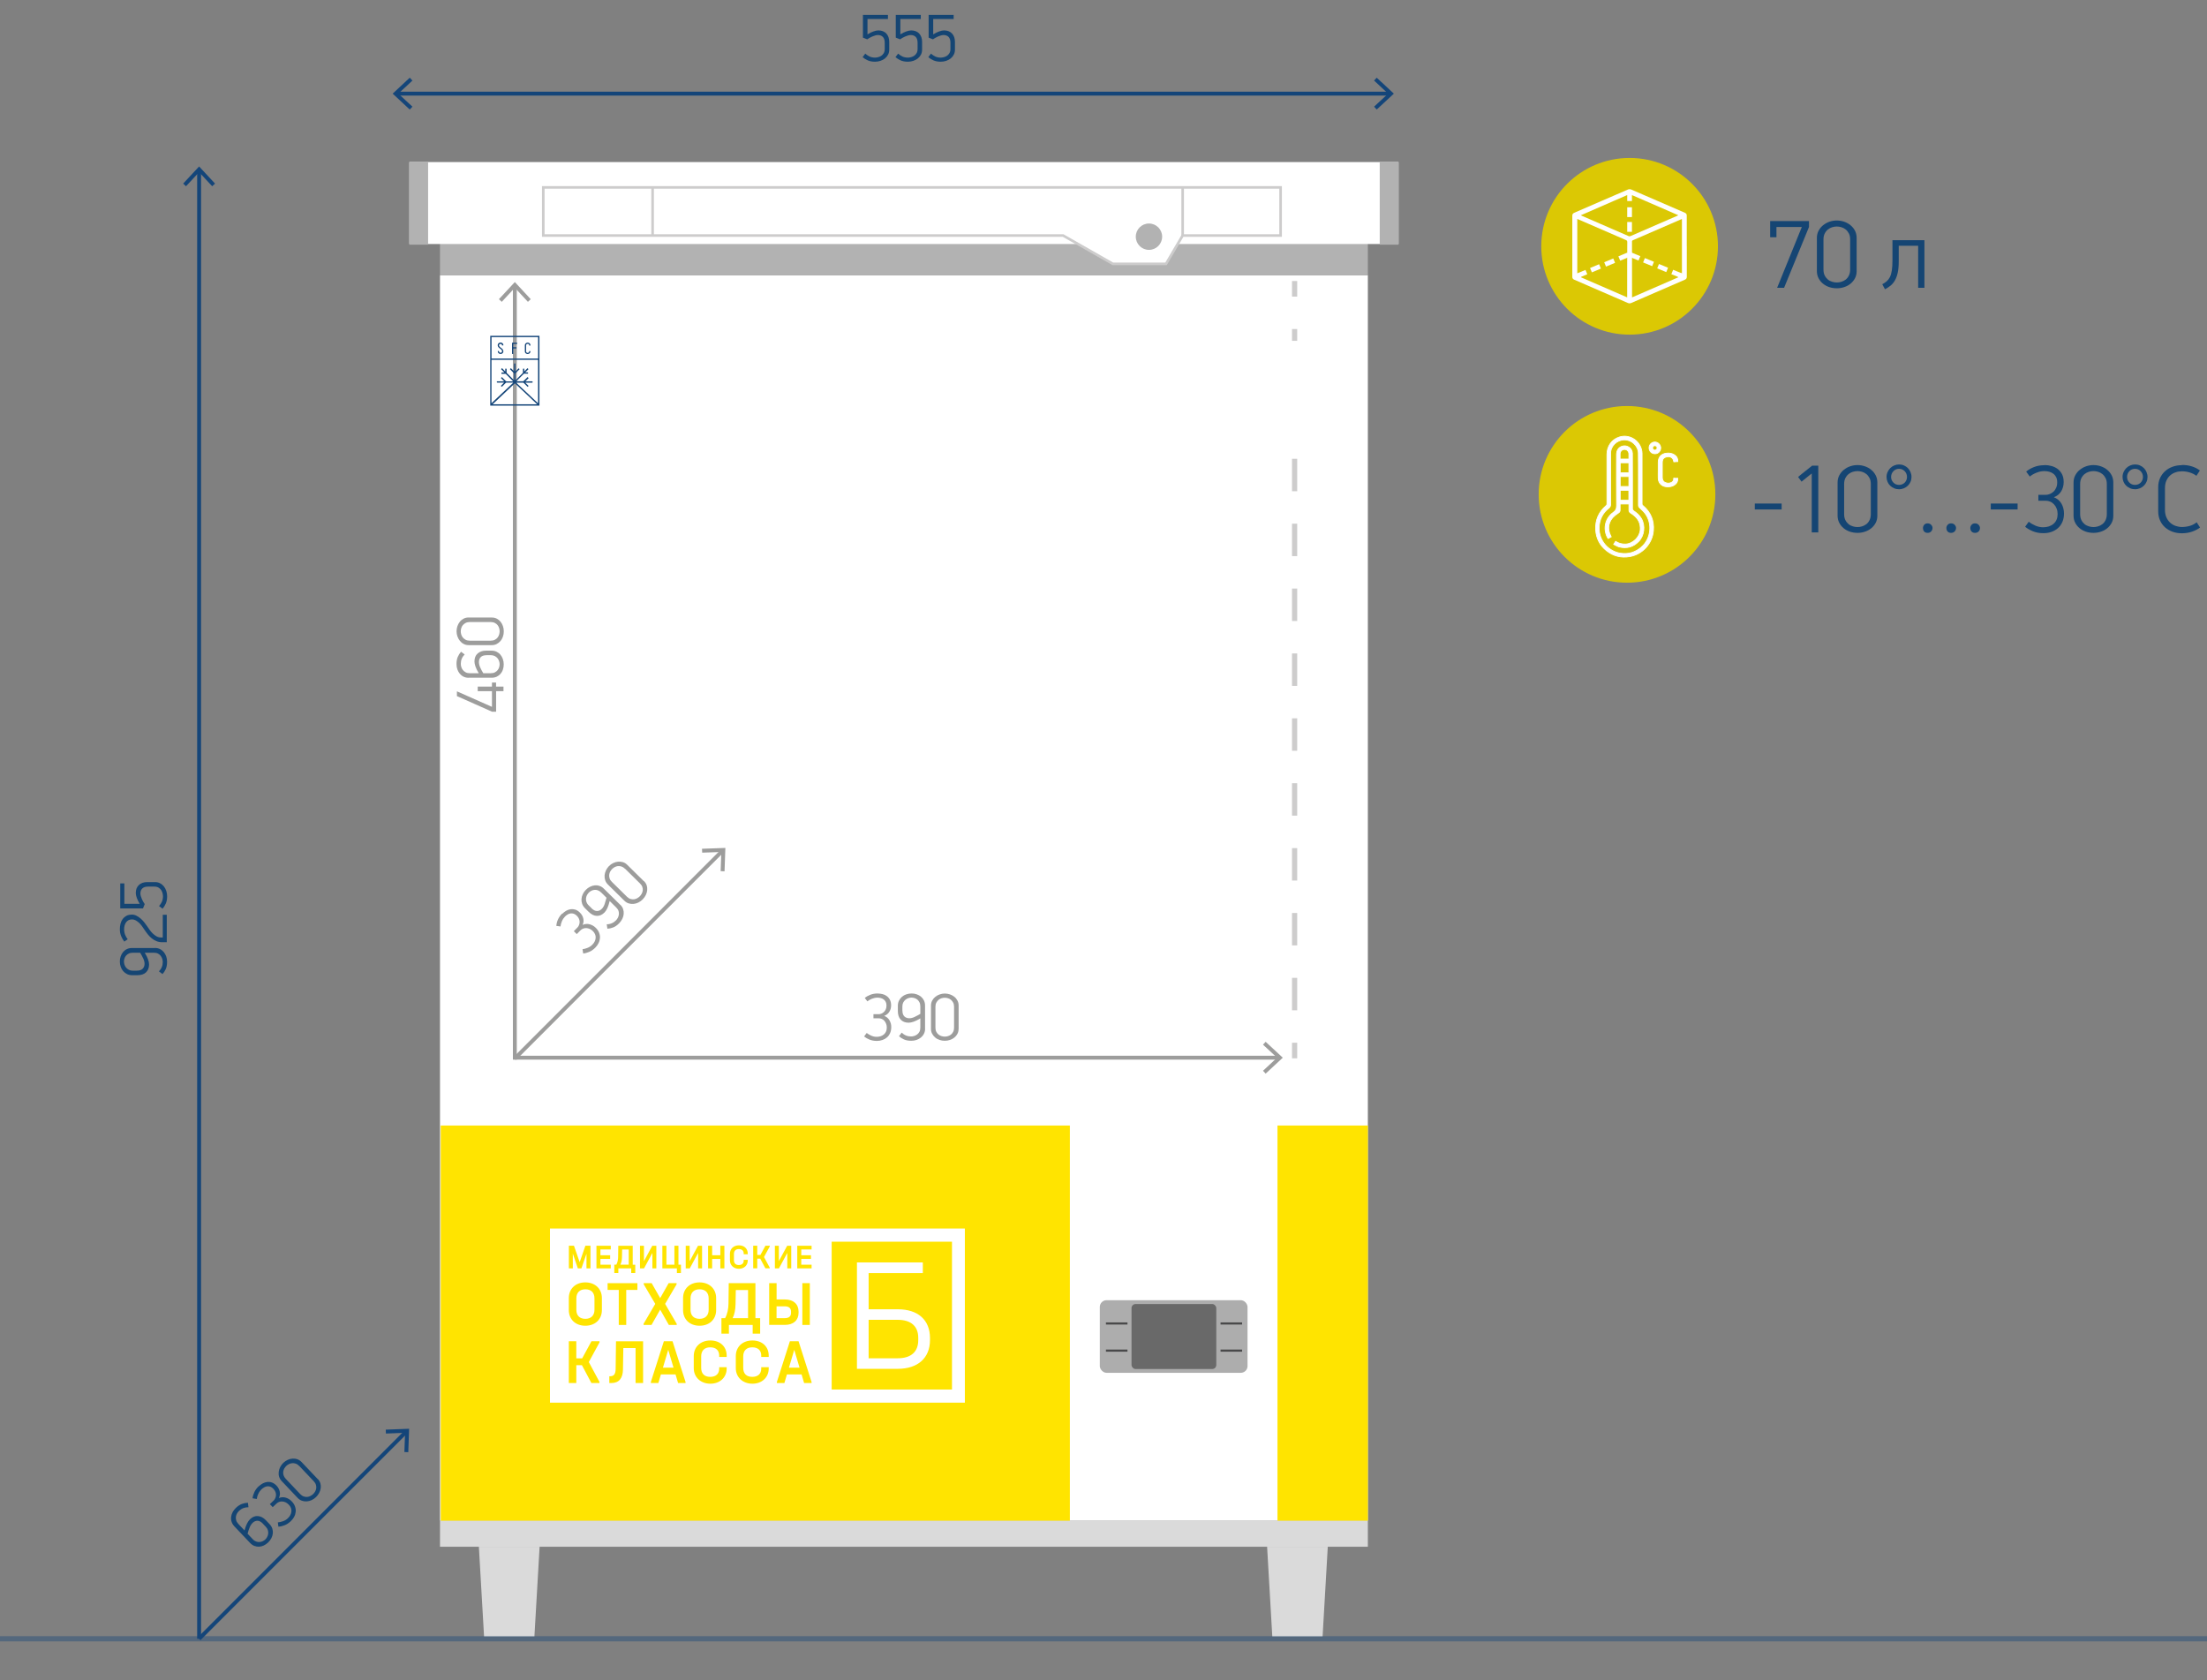 <?xml version="1.0" encoding="UTF-8"?> <svg xmlns="http://www.w3.org/2000/svg" viewBox="0 0 425.2 323.66"><rect x="0" y="0" width="425.2" height="323.66" fill="#808080" stroke="none"/><defs><style>.cls-1,.cls-2,.cls-3,.cls-4{fill:#fff;}.cls-1,.cls-5{stroke-width:.5px;}.cls-1,.cls-5,.cls-3,.cls-6,.cls-7,.cls-8,.cls-9,.cls-10{stroke-miterlimit:10;}.cls-1,.cls-5,.cls-7,.cls-9{stroke:#cdcccc;}.cls-2{mix-blend-mode:multiply;}.cls-11{fill:#adadad;}.cls-5,.cls-6,.cls-7,.cls-8,.cls-9,.cls-10{fill:none;}.cls-12{isolation:isolate;}.cls-13{fill:#696969;}.cls-3{stroke:#fff;stroke-width:.15px;}.cls-6{stroke:#9d9d9c;}.cls-6,.cls-10{stroke-width:.75px;}.cls-14{fill:#dadada;}.cls-8{opacity:.4;stroke:#124579;}.cls-9{stroke-dasharray:6.25 6.25;}.cls-15{fill:#49494a;}.cls-16{fill:#9d9d9c;}.cls-17{fill:#ffe400;}.cls-18{fill:#154573;}.cls-10{stroke:#144579;}.cls-19{fill:#dbc804;}.cls-20{fill:#b2b2b2;}.cls-21{fill:#144579;}</style></defs><g class="cls-12"><g id="_Слой_1"><polygon class="cls-14" points="102.96 315.28 93.26 315.28 92.26 297.99 103.96 297.99 102.96 315.28"></polygon><polygon class="cls-14" points="254.81 315.28 245.12 315.28 244.12 297.99 255.81 297.99 254.81 315.28"></polygon><line class="cls-8" x1="425.2" y1="315.72" x2="0" y2="315.72"></line><line class="cls-10" x1="76.46" y1="18.04" x2="267.73" y2="18.04"></line><polygon class="cls-21" points="78.94 21.1 79.46 20.55 76.75 18.04 79.46 15.52 78.94 14.97 75.65 18.04 78.94 21.1"></polygon><polygon class="cls-21" points="265.24 21.1 264.73 20.55 267.44 18.04 264.73 15.52 265.24 14.97 268.54 18.04 265.24 21.1"></polygon><path class="cls-18" d="M171.09,10.52c-.14.29-.34.53-.58.73-.25.2-.54.36-.87.47s-.69.17-1.06.17c-.55,0-1.02-.09-1.4-.26-.38-.17-.71-.38-.99-.62l.51-.68c.27.24.56.43.86.57.31.13.64.2,1.01.2.15,0,.33-.02.55-.07.22-.05.42-.13.62-.25.2-.12.36-.29.5-.51.14-.22.21-.49.21-.83v-1.22c0-.49-.12-.86-.36-1.11-.24-.24-.56-.36-.96-.36-.16,0-.33.03-.51.08-.19.05-.37.12-.56.2-.19.08-.37.17-.54.27-.17.1-.32.19-.44.28l-.83-.33V2.87h4.82v.79h-3.94v2.96c.39-.24.77-.43,1.14-.56.37-.13.68-.2.94-.2.66,0,1.17.2,1.55.6.37.4.56.94.56,1.62v1.48c0,.35-.07.66-.21.95Z"></path><path class="cls-18" d="M177.42,10.52c-.14.29-.34.53-.58.73-.25.2-.54.36-.87.47s-.69.17-1.06.17c-.55,0-1.02-.09-1.4-.26-.38-.17-.71-.38-.99-.62l.51-.68c.27.24.56.43.86.57.31.13.64.2,1.01.2.15,0,.33-.02.55-.07.22-.05.42-.13.62-.25.2-.12.36-.29.5-.51.14-.22.21-.49.21-.83v-1.22c0-.49-.12-.86-.36-1.11-.24-.24-.56-.36-.96-.36-.16,0-.33.03-.51.08-.19.05-.37.12-.56.2-.19.08-.37.17-.54.27-.17.1-.32.19-.44.28l-.83-.33V2.87h4.82v.79h-3.94v2.96c.39-.24.77-.43,1.14-.56.37-.13.68-.2.94-.2.66,0,1.17.2,1.55.6.37.4.56.94.56,1.62v1.48c0,.35-.07.66-.21.95Z"></path><path class="cls-18" d="M183.75,10.52c-.14.29-.34.53-.58.73-.25.2-.54.36-.87.47s-.69.17-1.06.17c-.55,0-1.02-.09-1.4-.26-.38-.17-.71-.38-.99-.62l.51-.68c.27.24.56.43.86.57.31.13.64.2,1.01.2.15,0,.33-.02.55-.07.22-.05.42-.13.62-.25.2-.12.36-.29.5-.51.14-.22.21-.49.21-.83v-1.22c0-.49-.12-.86-.36-1.11-.24-.24-.56-.36-.96-.36-.16,0-.33.03-.51.08-.19.05-.37.12-.56.2-.19.08-.37.17-.54.27-.17.1-.32.19-.44.28l-.83-.33V2.87h4.82v.79h-3.94v2.96c.39-.24.77-.43,1.14-.56.37-.13.68-.2.94-.2.66,0,1.17.2,1.55.6.37.4.56.94.56,1.62v1.48c0,.35-.07.66-.21.95Z"></path><line class="cls-10" x1="38.36" y1="32.88" x2="38.36" y2="315.72"></line><polygon class="cls-21" points="35.29 35.37 35.84 35.88 38.36 33.17 40.88 35.88 41.43 35.37 38.36 32.07 35.29 35.37"></polygon><path class="cls-18" d="M45.14,294.04c-.25-.26-.42-.55-.52-.86-.1-.31-.13-.62-.09-.94.04-.32.13-.62.29-.92.16-.3.37-.57.63-.82.4-.38.79-.63,1.19-.77.4-.14.77-.21,1.13-.21l.1.86c-.35,0-.67.05-.97.16-.3.11-.59.3-.86.55-.13.13-.25.28-.37.47-.11.19-.18.4-.22.62-.03.22-.02.46.05.7.06.24.21.48.43.72l1.18,1.25c.14-.54.31-.99.49-1.35.19-.36.38-.63.58-.82.47-.45.98-.65,1.52-.6.54.05,1.05.31,1.52.8l.72.76c.25.26.42.55.52.85.1.31.13.62.1.93-.03.31-.13.62-.28.92-.16.3-.36.58-.62.82-.26.25-.55.45-.85.59-.3.14-.6.22-.91.23s-.6-.04-.9-.15c-.29-.12-.57-.3-.82-.57l-3.06-3.23ZM50.66,293.55c-.35-.37-.7-.56-1.04-.57-.34,0-.65.12-.93.39-.24.23-.44.52-.59.89-.15.37-.29.77-.4,1.22l.98,1.04c.21.23.44.38.66.46.23.08.45.12.67.1s.42-.07.61-.16c.19-.09.35-.2.49-.33.14-.13.26-.29.36-.48.1-.19.17-.39.2-.61.03-.22.01-.45-.06-.69-.07-.24-.21-.47-.42-.69l-.54-.57Z"></path><path class="cls-18" d="M49.86,286.34c.23-.21.48-.4.76-.55.28-.15.57-.24.87-.28.3-.03.6,0,.91.11.3.1.6.31.89.61.15.16.28.34.38.53.1.19.18.39.22.59.05.21.06.42.03.63-.03.22-.09.43-.2.63.23-.1.46-.15.69-.16s.45.02.67.09c.21.07.42.16.61.28.19.12.36.26.51.42.3.31.51.64.63.98.12.34.17.67.14,1.01-.03.33-.12.66-.29.97-.16.32-.38.6-.65.86-.4.38-.81.64-1.23.8-.42.16-.81.25-1.16.27-.02-.12-.04-.26-.06-.42-.02-.16-.03-.29-.05-.41.32-.03.65-.11,1-.23.35-.12.65-.31.91-.55.42-.4.65-.84.7-1.32s-.12-.92-.5-1.31c-.19-.2-.39-.34-.6-.45-.22-.1-.43-.16-.64-.17-.21-.02-.42.01-.61.08-.2.07-.37.18-.52.32l-.73.69-.55-.58.74-.7c.11-.11.21-.25.29-.42.08-.17.13-.36.15-.56.02-.2-.01-.41-.09-.63-.08-.22-.21-.43-.41-.64-.19-.2-.39-.34-.59-.41-.2-.07-.41-.09-.61-.07-.2.02-.4.09-.58.2-.19.11-.36.23-.51.37-.25.24-.46.53-.62.88-.16.35-.26.68-.29.99-.12-.02-.25-.04-.41-.07-.16-.03-.29-.05-.41-.07.05-.4.17-.8.36-1.2.19-.4.47-.78.85-1.13Z"></path><path class="cls-18" d="M61.22,284.93c.25.26.41.54.5.84.09.31.11.62.07.93-.04.32-.14.62-.3.92-.16.3-.36.57-.61.81-.26.24-.54.44-.85.58-.31.14-.62.22-.94.24-.32.02-.62-.02-.93-.13-.3-.1-.57-.28-.81-.53l-3.08-3.25c-.24-.26-.41-.54-.5-.85-.09-.31-.11-.63-.07-.94.04-.32.14-.63.29-.93.16-.3.36-.57.6-.8.25-.24.53-.43.84-.57.31-.14.62-.22.94-.24.32-.02.63.02.93.13.3.11.58.29.82.55l3.08,3.25ZM57.67,282.45c-.22-.23-.45-.39-.69-.47-.24-.08-.47-.11-.69-.09-.22.02-.43.08-.63.18-.2.1-.36.22-.5.35s-.26.29-.38.48c-.11.19-.18.4-.21.61-.03.22-.01.45.06.69.07.24.21.48.43.71l2.77,2.92c.22.23.45.39.69.47.24.08.46.11.68.09.22-.02.43-.08.62-.19.2-.1.36-.22.5-.35.14-.13.26-.29.38-.48.11-.19.19-.39.22-.61.03-.22.02-.45-.05-.69-.07-.24-.21-.48-.43-.71l-2.77-2.92Z"></path><circle class="cls-19" cx="313.46" cy="95.24" r="17.02"></circle><circle class="cls-19" cx="313.96" cy="47.45" r="17.02"></circle><path class="cls-3" d="M316.53,97.44c-.13-.11-.17-.22-.17-.38,0-.94,0-1.87,0-2.81,0-.93,0-1.88,0-2.81,0-1.08,0-3.37,0-4.08,0-.25-.04-.5-.1-.74-.49-1.9-2.44-3-4.26-2.43-1.48.47-2.41,1.76-2.41,3.38,0,3.15,0,6.31,0,9.46,0,.15-.02.27-.15.38-1.43,1.22-2.12,2.77-2.02,4.65.09,1.65.8,3.01,2.08,4.03,1.31,1.05,2.82,1.44,4.5,1.14,2.41-.43,4.34-2.45,4.55-5,.16-1.92-.51-3.55-2-4.81ZM316.27,105.37c-1.19,1.04-2.56,1.46-4.13,1.2-2.25-.37-4.1-2.38-4.05-4.9.03-1.55.67-2.83,1.89-3.79.24-.19.32-.4.32-.69,0-3.28-.01-6.57,0-9.85,0-1.42,1.21-2.58,2.64-2.6,1.39-.02,2.64,1.12,2.7,2.52.03.8.01,3.76.02,4.56h0c0,1.84,0,3.69,0,5.53,0,.2.08.35.24.49.36.34.75.68,1.04,1.07,1.45,1.95,1.14,4.86-.68,6.46Z"></path><path class="cls-3" d="M314.72,98.38c-.15-.1-.21-.22-.21-.4,0-1.92,0-3.85,0-5.77,0-1.62,0-3.24-.01-4.86-.01-.97-1-1.67-1.93-1.4-.72.21-1.13.79-1.13,1.64,0,3.28-.02,6.55.01,9.83,0,.58-.14.94-.63,1.29-1.7,1.19-2.03,3.44-1.01,5.05l.61-.34s-.05-.09-.07-.14c-.76-1.4-.47-2.93.76-3.94.24-.2.5-.38.75-.55.19-.13.27-.29.27-.52-.01-.39,0-.77,0-1.17h1.7c0,.39.01.77,0,1.14-.01.27.09.46.32.6.19.11.36.24.53.37.95.71,1.41,1.65,1.33,2.85-.1,1.43-1.43,2.72-2.86,2.76-.69.02-1.31-.15-1.89-.53l-.37.58c.35.18.7.4,1.07.5,1.44.37,2.69.02,3.74-1.04,1.11-1.12,1.33-3.07.53-4.43-.38-.64-.91-1.1-1.51-1.5ZM313.81,96.37h-1.66v-1.91h1.66v1.91ZM313.82,93.72h-1.67v-1.91h1.67v1.91ZM313.82,91.07h-1.67v-1.91h1.67v1.91ZM313.83,88.44h-1.7c0-.36-.01-.69,0-1.01.02-.51.39-.85.87-.84.48.02.82.37.82.88,0,.32,0,.64,0,.97Z"></path><path class="cls-3" d="M322.49,92.13c-.04.29-.1.59-.38.76-.43.26-.89.26-1.34.04-.39-.19-.51-.55-.51-.95,0-.96,0-1.92,0-2.88,0-.42.12-.8.54-.98.48-.21.98-.21,1.38.16.17.16.23.45.3.69l.78-.05c.02-.56-.2-1-.67-1.3-.47-.3-.99-.38-1.54-.31-.97.11-1.56.73-1.58,1.72-.01.51,0,1.02,0,1.53,0,0,0,0,0,0,0,.54-.02,1.08,0,1.61.03.5.21.94.63,1.26.62.48,1.77.49,2.49.02.46-.3.68-.74.66-1.3h-.79Z"></path><path class="cls-3" d="M319.95,86.29c0-.62-.53-1.14-1.14-1.13-.62.01-1.11.52-1.1,1.14,0,.63.51,1.13,1.15,1.12.62,0,1.1-.51,1.1-1.14ZM318.82,86.73c-.24,0-.44-.22-.43-.46.01-.24.21-.41.45-.41.23,0,.43.22.42.44,0,.22-.22.43-.44.43Z"></path><path class="cls-4" d="M324.98,47.45c0,1.96,0,3.92,0,5.88,0,.29-.12.45-.38.56-3.43,1.49-6.87,2.98-10.3,4.47-.24.11-.45.11-.7,0-3.44-1.5-6.88-2.99-10.32-4.48-.25-.11-.36-.27-.36-.55,0-3.93,0-7.86,0-11.78,0-.29.12-.45.38-.56,3.46-1.5,6.92-3.01,10.39-4.5.15-.06.38-.06.53,0,3.47,1.49,6.93,3,10.39,4.5.25.11.36.27.36.55,0,1.97,0,3.94,0,5.9ZM303.88,42.19v10.5c.25-.11.81.5.68.72,2.98,1.3,5.95,2.59,8.93,3.88,0-2.6,0-10.11.02-10.66,0-.2-.06-.3-.25-.38-2.39-1.03-4.78-2.07-7.17-3.11-.73-.32-1.45-.63-2.21-.96ZM314.42,57.3c3-1.3,5.97-2.59,8.95-3.89-.16-.22-.22-.43-.05-.64.2-.26.46-.17.72-.09v-10.48c-.06.02-.11.04-.15.05-3.1,1.34-6.19,2.69-9.29,4.03-.15.06-.19.15-.18.3,0,.55.01,8.12.01,10.72ZM304.56,41.47c.09.05.14.07.19.1,3,1.3,6,2.6,9,3.91.16.07.29.05.44-.02,2.97-1.29,5.94-2.58,8.91-3.87.07-.03.14-.07.25-.12-3-1.3-5.96-2.59-8.92-3.88-.02.05-.02.06-.02.08,0,.17,0,.89,0,1.06h-.91c0-.19,0-.92,0-1.15-2.99,1.3-5.94,2.59-8.93,3.89Z"></path><rect class="cls-4" x="313.5" y="39.93" width=".91" height="1.89"></rect><rect class="cls-4" x="313.5" y="42.77" width=".91" height="1.89"></rect><rect class="cls-4" x="306.95" y="50.74" width=".91" height="1.89" transform="translate(236.65 -251.9) rotate(67.34)"></rect><rect class="cls-4" x="304.33" y="51.84" width=".91" height="1.89" transform="translate(236.05 -248.81) rotate(67.34)"></rect><rect class="cls-4" x="312.4" y="48.49" width=".91" height="1.89" transform="translate(237.93 -258.31) rotate(67.34)"></rect><rect class="cls-4" x="309.68" y="49.63" width=".91" height="1.89" transform="translate(237.3 -255.1) rotate(67.34)"></rect><rect class="cls-4" x="317.17" y="49.56" width=".91" height="1.89" transform="translate(485.05 -224.09) rotate(112.34)"></rect><rect class="cls-4" x="314.54" y="48.49" width=".91" height="1.89" transform="translate(480.43 -223.15) rotate(112.34)"></rect><rect class="cls-4" x="322.61" y="51.83" width=".91" height="1.89" transform="translate(494.66 -226) rotate(112.34)"></rect><rect class="cls-4" x="319.88" y="50.7" width=".91" height="1.89" transform="translate(489.85 -225.02) rotate(112.34)"></rect><path class="cls-18" d="M343.72,55.45h-1.34l4.76-11.72h-4.89v1.98h-1.21v-3.12h7.48v1.14l-4.8,11.72Z"></path><path class="cls-18" d="M357.7,52.24c0,.51-.11.97-.32,1.37-.21.4-.5.75-.85,1.04-.35.29-.76.51-1.22.66-.46.16-.94.23-1.44.23s-1-.08-1.46-.23c-.46-.16-.86-.38-1.21-.67-.35-.29-.63-.64-.84-1.04s-.32-.86-.32-1.35v-6.42c0-.51.11-.97.33-1.38s.5-.76.86-1.05.76-.52,1.22-.68c.46-.16.93-.24,1.42-.24s.98.08,1.44.24c.46.16.87.39,1.22.68s.64.64.85,1.05c.21.41.32.87.32,1.38v6.42ZM356.45,46.14c0-.46-.08-.85-.25-1.17-.17-.32-.38-.58-.62-.77-.25-.2-.53-.34-.83-.43-.31-.09-.59-.13-.87-.13s-.56.04-.87.13c-.3.09-.58.23-.83.43-.25.2-.46.46-.62.77-.17.32-.25.71-.25,1.17v5.79c0,.46.08.85.25,1.17s.38.57.62.77.53.33.83.42c.3.09.59.13.87.13s.56-.04.87-.13c.3-.09.58-.23.83-.42s.46-.45.62-.77.25-.71.25-1.17v-5.79Z"></path><path class="cls-18" d="M365.81,47.35v2.99c0,.86-.06,1.59-.19,2.18s-.31,1.1-.55,1.51-.52.75-.85,1.01-.68.49-1.06.69l-.52-.97c.32-.17.61-.36.85-.57s.45-.48.62-.81.29-.76.37-1.28c.08-.52.12-1.17.12-1.97v-3.86h6.16v9.18h-1.21v-8.1h-3.73Z"></path><rect class="cls-4" x="84.77" y="53.03" width="178.76" height="239.96"></rect><rect class="cls-20" x="84.77" y="46.69" width="178.76" height="6.35"></rect><rect class="cls-14" x="84.77" y="292.99" width="178.76" height="5"></rect><rect class="cls-4" x="78.87" y="31.22" width="190.57" height="15.79"></rect><rect class="cls-11" x="211.89" y="250.49" width="28.46" height="13.99" rx="1.3" ry="1.3"></rect><rect class="cls-13" x="218" y="251.23" width="16.33" height="12.52" rx=".78" ry=".78"></rect><rect class="cls-15" x="235.15" y="254.77" width="4.15" height=".41"></rect><rect class="cls-15" x="235.15" y="260" width="4.15" height=".41"></rect><rect class="cls-15" x="213.07" y="254.77" width="4.15" height=".41"></rect><rect class="cls-15" x="213.07" y="260" width="4.15" height=".41"></rect><rect class="cls-20" x="78.87" y="31.22" width="3.61" height="15.92"></rect><rect class="cls-20" x="265.82" y="31.22" width="3.61" height="15.92"></rect><polygon class="cls-1" points="104.67 45.38 204.83 45.38 214.4 50.83 224.65 50.83 227.85 45.38 246.72 45.38 246.72 36.1 104.67 36.1 104.67 45.38"></polygon><line class="cls-5" x1="125.73" y1="36.1" x2="125.73" y2="45.38"></line><line class="cls-5" x1="227.85" y1="36.1" x2="227.85" y2="45.38"></line><circle class="cls-20" cx="221.36" cy="45.6" r="2.54"></circle><line class="cls-7" x1="249.42" y1="54.14" x2="249.42" y2="57.14"></line><line class="cls-9" x1="249.42" y1="63.39" x2="249.42" y2="197.77"></line><line class="cls-7" x1="249.42" y1="200.89" x2="249.42" y2="203.89"></line><path class="cls-16" d="M169.13,191.41c.31,0,.62.04.93.12s.58.21.82.4c.24.18.44.42.58.7s.22.64.22,1.05c0,.23-.03.44-.08.65-.06.21-.14.4-.25.58-.11.18-.25.34-.42.48-.17.14-.36.25-.58.32.23.09.44.21.61.36.17.15.31.33.42.52s.19.4.25.62c.06.22.08.44.08.66,0,.43-.07.82-.22,1.15-.14.33-.34.61-.59.83-.25.22-.54.39-.88.51-.34.12-.69.18-1.07.18-.55,0-1.03-.09-1.44-.26-.42-.17-.76-.37-1.03-.6.07-.1.15-.22.25-.34.09-.13.18-.24.25-.33.25.2.55.37.88.52s.68.22,1.04.22c.58,0,1.05-.16,1.41-.48s.54-.75.54-1.3c0-.27-.04-.52-.13-.74-.09-.22-.2-.41-.34-.57-.14-.16-.31-.28-.5-.36s-.39-.12-.6-.12h-1v-.79h1.01c.16,0,.32-.03.5-.1.18-.07.34-.17.49-.31.15-.13.27-.31.37-.52s.14-.46.14-.75-.05-.51-.15-.7c-.1-.19-.23-.35-.4-.47-.16-.12-.35-.21-.56-.26-.21-.05-.42-.08-.62-.08-.35,0-.7.07-1.06.21s-.66.31-.89.51c-.07-.1-.15-.21-.25-.33-.1-.13-.18-.24-.25-.33.31-.26.67-.46,1.09-.62.41-.16.88-.24,1.4-.24Z"></path><path class="cls-16" d="M178.23,198.17c0,.36-.07.69-.22.98-.14.29-.34.53-.58.73s-.53.36-.85.47c-.32.11-.66.16-1.03.16-.55,0-1.02-.09-1.4-.26-.38-.17-.7-.38-.95-.62l.52-.69c.25.24.52.43.82.55.29.13.62.19.99.19.18,0,.38-.03.58-.09s.4-.16.58-.29c.18-.13.33-.31.45-.53.12-.22.17-.5.17-.83v-1.74c-.48.29-.9.5-1.27.63-.37.13-.7.2-.98.2-.65,0-1.16-.2-1.53-.59-.37-.39-.55-.95-.55-1.66v-1c0-.36.07-.69.21-.98.14-.29.33-.54.57-.75.24-.21.52-.37.84-.48.32-.11.66-.17,1.02-.17s.68.05.99.16c.31.11.59.26.83.46.24.2.43.44.57.73.14.29.21.61.21.96v4.46ZM173.86,194.68c0,.51.12.89.37,1.13s.56.36.94.36c.33,0,.67-.08,1.03-.25s.73-.37,1.11-.59v-1.41c0-.31-.05-.58-.16-.8-.1-.22-.24-.39-.4-.53-.17-.14-.35-.23-.55-.3-.2-.06-.39-.1-.58-.1s-.39.03-.6.1c-.21.07-.4.17-.57.31-.17.14-.32.32-.43.53-.11.22-.17.48-.17.78v.77Z"></path><path class="cls-16" d="M184.68,198.21c0,.36-.07.67-.22.96s-.34.52-.59.72c-.25.2-.53.35-.85.46-.32.11-.65.16-1,.16s-.69-.05-1.01-.16c-.32-.11-.6-.26-.84-.47-.24-.2-.44-.45-.59-.73s-.22-.6-.22-.94v-4.47c0-.36.08-.68.23-.96s.35-.53.6-.73c.25-.2.53-.36.85-.47.32-.11.65-.17.99-.17s.68.06,1,.17.6.27.85.47.44.45.59.73.22.61.22.96v4.47ZM183.81,193.96c0-.32-.06-.59-.18-.81-.12-.22-.26-.4-.43-.54-.17-.14-.37-.24-.58-.3-.21-.06-.41-.09-.6-.09s-.39.03-.6.09c-.21.06-.41.16-.58.3-.17.14-.32.32-.44.54-.12.22-.18.49-.18.81v4.03c0,.32.06.59.18.81s.26.4.44.53c.17.13.37.23.58.29s.41.09.6.09.39-.03.6-.09.41-.16.58-.29c.17-.13.32-.31.43-.53.12-.22.18-.49.18-.81v-4.03Z"></path><line class="cls-6" x1="99.19" y1="204.15" x2="99.19" y2="55.16"></line><polygon class="cls-16" points="102.25 57.64 101.71 58.15 99.19 55.44 96.67 58.15 96.12 57.64 99.19 54.34 102.25 57.64"></polygon><path class="cls-16" d="M95.58,132.28h1.42v.88h-1.42v3.96h-.77c-1.13-.5-2.25-1.01-3.39-1.51-1.13-.51-2.26-1.01-3.39-1.5v-.92l6.75,2.99v-3.02h-2.74v-.88h2.74v-.78h.79v.78Z"></path><path class="cls-16" d="M90.3,130.58c-.36,0-.69-.07-.98-.21s-.54-.34-.74-.58c-.2-.24-.36-.52-.47-.85-.11-.32-.16-.66-.16-1.03,0-.55.09-1.01.26-1.39.17-.38.38-.7.62-.96l.69.52c-.24.25-.43.52-.55.82-.13.29-.19.63-.19,1,0,.18.03.38.09.59.06.21.16.41.3.58s.32.33.54.45c.22.12.49.18.81.18h1.72c-.29-.48-.51-.91-.64-1.29-.13-.38-.19-.71-.19-.99,0-.65.2-1.16.61-1.52.41-.36.95-.55,1.62-.55h1.05c.36,0,.69.07.98.21.29.14.54.33.74.57s.36.52.47.84c.11.32.17.66.17,1.01s-.05.71-.16,1.02c-.1.32-.26.59-.46.82s-.44.41-.73.55c-.29.13-.61.2-.98.2h-4.45ZM93.75,126.23c-.51,0-.89.12-1.12.36-.24.24-.36.55-.36.94,0,.33.08.68.24,1.04.16.36.36.74.6,1.13h1.43c.31,0,.58-.05.79-.16s.39-.25.53-.42.24-.35.3-.55c.06-.2.1-.39.1-.59s-.03-.39-.1-.59c-.06-.2-.17-.39-.3-.57-.14-.17-.32-.32-.54-.43-.22-.11-.48-.17-.79-.17h-.79Z"></path><path class="cls-16" d="M94.76,118.97c.36,0,.67.07.96.22.28.15.52.34.72.59.2.25.35.53.46.85.11.32.16.65.16,1s-.05.69-.16,1.01c-.11.32-.26.6-.47.84-.2.24-.45.44-.73.59s-.6.22-.94.22h-4.47c-.36,0-.68-.08-.96-.23-.29-.15-.53-.35-.73-.6-.2-.25-.36-.53-.47-.85-.11-.32-.17-.65-.17-.99s.06-.68.17-1c.11-.32.27-.6.47-.85.2-.25.45-.44.73-.59.29-.15.61-.22.96-.22h4.47ZM90.51,119.84c-.32,0-.59.06-.81.18-.22.12-.4.26-.54.43-.14.17-.24.37-.3.58s-.09.41-.09.6.03.39.09.6.16.41.3.58c.14.17.32.32.54.44.22.12.49.18.81.18h4.03c.32,0,.59-.06.81-.18.22-.12.4-.26.53-.44.13-.17.23-.37.29-.58s.09-.41.09-.6-.03-.39-.09-.6-.16-.41-.29-.58c-.13-.17-.31-.32-.53-.43-.22-.12-.49-.18-.81-.18h-4.03Z"></path><line class="cls-6" x1="99.29" y1="203.82" x2="139.17" y2="163.93"></line><polygon class="cls-16" points="139.59 167.86 138.84 167.83 138.97 164.14 135.28 164.27 135.25 163.52 139.75 163.36 139.59 167.86"></polygon><line class="cls-10" x1="38.36" y1="315.72" x2="78.24" y2="275.84"></line><polygon class="cls-21" points="78.66 279.77 77.91 279.74 78.04 276.04 74.35 276.18 74.32 275.43 78.82 275.26 78.66 279.77"></polygon><path class="cls-16" d="M108.31,176.06c.22-.22.47-.41.74-.58.27-.16.56-.26.86-.31.3-.04.6-.02.91.07.31.09.61.29.91.58.16.16.29.33.4.51.11.19.19.38.24.59.05.21.07.42.05.63-.02.22-.08.43-.17.64.23-.11.45-.17.69-.18.23-.02.45,0,.67.06.22.06.42.15.62.26.2.12.37.25.53.4.31.3.53.62.66.96.13.33.19.67.17,1-.02.33-.1.66-.26.98-.15.32-.36.62-.62.88-.38.39-.78.67-1.2.84-.42.17-.8.28-1.15.31-.03-.12-.05-.26-.07-.42-.02-.16-.04-.29-.06-.41.32-.04.65-.13.99-.27.34-.14.64-.33.89-.59.41-.41.62-.86.65-1.34s-.16-.91-.55-1.3c-.19-.19-.4-.33-.62-.42-.22-.09-.43-.14-.65-.15-.21,0-.41.03-.61.11-.19.08-.36.19-.51.34l-.7.71-.57-.56.71-.72c.11-.11.2-.25.28-.43.07-.17.12-.36.13-.57.01-.2-.03-.41-.11-.63s-.23-.43-.43-.63c-.2-.19-.4-.32-.61-.39-.2-.06-.41-.08-.61-.05-.2.03-.4.1-.58.22s-.35.24-.49.39c-.24.25-.44.55-.59.91-.15.36-.24.69-.26.99-.12-.02-.25-.04-.41-.06-.16-.02-.29-.04-.41-.06.04-.4.14-.81.32-1.21.17-.4.45-.79.81-1.16Z"></path><path class="cls-16" d="M119.51,174.31c.26.25.44.53.54.84.1.3.14.61.11.93s-.11.63-.26.93c-.15.3-.35.59-.6.85-.39.4-.78.67-1.17.82-.39.15-.76.23-1.11.24l-.13-.85c.35,0,.67-.07.97-.2.3-.12.57-.31.83-.57.13-.13.24-.29.34-.48.1-.19.17-.4.2-.62.03-.22.01-.45-.06-.69-.08-.24-.23-.47-.47-.7l-1.24-1.22c-.13.54-.28.99-.44,1.35-.17.36-.35.64-.54.84-.46.46-.95.69-1.49.67-.54-.01-1.06-.27-1.57-.77l-.71-.7c-.26-.26-.44-.54-.55-.84-.11-.31-.15-.62-.13-.93.02-.32.1-.63.25-.94.14-.31.34-.59.59-.84.24-.25.51-.44.81-.59.3-.15.6-.24.91-.27.31-.03.61,0,.92.11.3.1.58.28.83.53l3.18,3.13ZM113.96,174.98c.37.36.72.54,1.07.53.34,0,.65-.15.92-.42.23-.23.41-.54.54-.92.13-.38.25-.78.36-1.21l-1-.99c-.22-.22-.45-.37-.68-.45-.23-.08-.45-.11-.66-.08-.21.02-.41.08-.6.18-.19.1-.35.21-.48.35s-.25.3-.35.49c-.1.19-.16.4-.18.62-.02.22,0,.45.08.68.08.23.22.46.44.67l.55.54Z"></path><path class="cls-16" d="M124.06,169.74c.25.25.43.52.53.83.1.3.13.61.1.93-.03.32-.12.63-.27.93-.15.3-.34.58-.59.83-.25.25-.52.46-.83.61-.3.15-.61.24-.93.27-.32.03-.63,0-.93-.09-.3-.09-.58-.26-.83-.5l-3.19-3.14c-.25-.25-.43-.53-.53-.84-.1-.31-.13-.62-.11-.94.03-.32.12-.63.26-.94.15-.31.34-.58.57-.82.24-.25.52-.45.82-.59.3-.15.62-.24.94-.27.32-.03.63,0,.94.09.31.09.59.27.84.52l3.19,3.14ZM120.42,167.38c-.23-.23-.46-.37-.7-.45-.24-.07-.47-.09-.69-.07-.22.03-.43.09-.62.2-.19.11-.35.23-.49.37s-.25.3-.36.49c-.1.19-.17.4-.19.62-.02.22,0,.45.08.69.07.24.23.47.46.69l2.87,2.83c.23.22.46.37.7.44.24.07.47.09.69.06.22-.03.42-.1.61-.21.19-.11.35-.23.49-.37.13-.14.25-.3.36-.49.11-.19.17-.4.2-.62.03-.22,0-.45-.08-.68-.07-.24-.23-.47-.46-.69l-2.87-2.83Z"></path><line class="cls-6" x1="99.19" y1="203.77" x2="246.33" y2="203.77"></line><polygon class="cls-16" points="243.84 206.84 243.33 206.29 246.04 203.77 243.33 201.26 243.84 200.71 247.14 203.77 243.84 206.84"></polygon><rect class="cls-2" x="241.82" y="65.66" width="15.06" height="18.92"></rect><path class="cls-21" d="M94.45,64.7h9.48v13.44h-9.48v-13.44ZM96.7,72.66s.04.04.06.06c.24.24.47.47.71.7.03.03.08.05.12.05.4,0,.79,0,1.19,0,.02,0,.05,0,.08,0-.01-.02-.02-.03-.02-.03-.46-.46-.93-.93-1.39-1.39-.02-.02-.06-.03-.09-.03-.14,0-.28,0-.42,0-.11,0-.21,0-.33,0,0-.07,0-.13,0-.2,0-.05.01-.06.06-.06.1,0,.21,0,.31,0,.05,0,.1,0,.15,0,0,0,0-.02.01-.03-.21-.2-.41-.41-.61-.61.06-.06.12-.12.19-.2.2.21.4.42.62.64v-.54c.06,0,.12,0,.17,0,.06,0,.09.01.09.08,0,.21,0,.43,0,.64,0,.06.02.1.06.14.45.44.89.89,1.34,1.34.02.02.03.03.06.06,0-.04,0-.07,0-.09,0-.39,0-.79,0-1.18,0-.06-.02-.09-.06-.13-.24-.23-.47-.47-.71-.71-.02-.02-.04-.04-.05-.05.06-.06.12-.12.19-.19.2.2.41.41.62.62v-.09c0-.44,0-.88,0-1.32,0-.02,0-.05,0-.07,0-.01.02-.04.03-.04.07,0,.14,0,.22,0v1.51s.02.01.03.02c.21-.21.41-.41.6-.61.06.05.11.11.17.17-.02.02-.04.04-.05.06-.23.23-.47.47-.7.7-.04.04-.05.07-.05.13,0,.4,0,.79,0,1.19,0,.02,0,.05,0,.08.02-.02.04-.03.05-.04.46-.45.91-.91,1.36-1.37.02-.03.04-.07.04-.11,0-.19,0-.37,0-.56,0-.19,0-.19.2-.18.05,0,.06.02.06.06,0,.13,0,.26,0,.39,0,.02,0,.05,0,.07,0,0,.01,0,.02,0,.2-.21.41-.41.6-.61.07.07.12.12.19.19-.2.2-.41.4-.62.62.13,0,.24,0,.36,0,.18,0,.18,0,.18.18,0,.06-.02.07-.07.07-.22,0-.43,0-.65,0-.06,0-.1.01-.14.06-.44.45-.89.89-1.34,1.34-.02.02-.03.04-.05.06.03,0,.05,0,.07,0,.4,0,.81,0,1.21,0,.04,0,.08-.02.11-.05.2-.2.4-.39.6-.59.06-.06.11-.12.16-.17.07.07.13.13.21.2-.21.21-.41.41-.62.62h.08c.37,0,.75,0,1.12,0,.18,0,.18,0,.18.18,0,.06-.02.08-.08.08-.41,0-.82,0-1.23,0-.03,0-.05,0-.08,0,0,0,0,.02,0,.02.21.21.41.41.62.61-.06.06-.12.12-.18.18-.02-.02-.04-.04-.06-.06-.24-.24-.47-.47-.71-.7-.03-.03-.08-.05-.12-.05-.41,0-.83,0-1.24,0-.02,0-.05,0-.09,0,1.41,1.33,2.81,2.65,4.22,3.97,0-.05,0-.07,0-.09,0-2.73,0-5.45,0-8.18,0-.08-.02-.1-.1-.1-2.93,0-5.85,0-8.78,0-.03,0-.06,0-.09,0v8.36c1.41-1.33,2.81-2.64,4.22-3.97-.03,0-.04,0-.06,0-.43,0-.87,0-1.3,0-.03,0-.07.02-.1.05-.24.24-.48.47-.71.71-.02.02-.04.04-.05.05-.06-.06-.12-.11-.2-.18.21-.21.41-.41.63-.63-.04,0-.07,0-.09,0-.38,0-.75,0-1.13,0-.18,0-.17,0-.18-.17,0-.07.02-.08.09-.08.41,0,.81,0,1.22,0h.1c-.22-.22-.43-.42-.63-.63.07-.07.13-.12.19-.18ZM94.7,69.08h8.97s0-.06,0-.08c0-1.32,0-2.64,0-3.96,0-.07-.02-.09-.09-.09-2.93,0-5.87,0-8.8,0-.03,0-.05,0-.08,0v4.13ZM99.19,73.85c-1.43,1.35-2.85,2.68-4.28,4.03h8.57c-1.43-1.35-2.85-2.69-4.28-4.03Z"></path><path class="cls-21" d="M96.74,66.58c-.03-.23-.13-.33-.31-.33-.23,0-.37.23-.26.43.05.08.12.15.19.21.09.08.2.15.3.23.14.11.24.23.29.4.06.21.02.4-.15.55-.17.14-.37.17-.58.08-.19-.08-.3-.23-.32-.44,0-.06,0-.09.07-.08.02,0,.05,0,.07,0,.07-.01.1.01.1.09,0,.15.15.25.31.24.16,0,.28-.13.28-.28,0-.12-.05-.22-.13-.31-.05-.06-.12-.1-.18-.15-.09-.07-.19-.14-.27-.21-.07-.07-.14-.14-.19-.23-.12-.21-.09-.45.07-.62.16-.16.43-.22.64-.12.19.09.29.23.31.44,0,.06-.01.08-.07.07-.05,0-.1,0-.16,0Z"></path><path class="cls-21" d="M101.96,67.64s.09,0,.13,0c.11,0,.11,0,.1.11-.04.34-.43.55-.75.41-.21-.09-.33-.25-.32-.49,0-.39,0-.77,0-1.16,0-.27.22-.48.51-.5.27-.02.52.16.56.42.02.14.02.15-.12.15-.03,0-.07,0-.1,0,0-.05,0-.1-.02-.14-.04-.13-.19-.22-.34-.19-.15.02-.25.13-.25.28,0,.39,0,.77,0,1.16,0,.17.12.29.29.29.17,0,.3-.11.31-.28,0-.01,0-.03,0-.06Z"></path><path class="cls-21" d="M98.88,68.19h-.23v-2.16s.05,0,.07,0c.28,0,.56,0,.84,0,.06,0,.08.02.08.08,0,.05,0,.1,0,.15-.03,0-.06,0-.09,0-.19,0-.39,0-.58,0-.07,0-.09.02-.09.09,0,.16,0,.31,0,.47,0,.07.02.09.09.08.16,0,.31,0,.47,0,.05,0,.07.01.07.06,0,.2.03.16-.16.17-.13,0-.26,0-.39,0-.06,0-.08.02-.08.08,0,.29,0,.59,0,.89,0,.03,0,.06,0,.1Z"></path><path class="cls-18" d="M338.08,98.15v-1.14h5.17v1.14h-5.17Z"></path><path class="cls-18" d="M349.05,102.57v-11.35c-.1.07-.24.18-.42.33-.18.14-.37.29-.56.45-.19.16-.38.31-.57.46-.19.15-.32.26-.41.34l-.67-.91c.15-.12.35-.29.59-.49.24-.2.49-.4.76-.61.26-.21.51-.4.76-.6s.44-.35.59-.48h1.19v12.86h-1.25Z"></path><path class="cls-18" d="M361.69,99.36c0,.51-.11.97-.32,1.37-.21.4-.5.75-.85,1.04-.35.29-.76.51-1.22.66-.46.16-.94.23-1.44.23s-1-.08-1.46-.23c-.46-.16-.86-.38-1.21-.67-.35-.29-.63-.64-.84-1.04s-.32-.86-.32-1.35v-6.42c0-.51.11-.97.33-1.38s.5-.76.86-1.05.76-.52,1.22-.68c.46-.16.93-.24,1.42-.24s.98.08,1.44.24c.46.16.87.39,1.22.68s.64.64.85,1.05c.21.41.32.87.32,1.38v6.42ZM360.43,93.26c0-.46-.08-.85-.25-1.17-.17-.32-.38-.58-.62-.77-.25-.2-.53-.34-.83-.43-.31-.09-.59-.13-.87-.13s-.56.04-.87.13c-.3.09-.58.23-.83.43-.25.2-.46.46-.62.77-.17.32-.25.71-.25,1.17v5.79c0,.46.08.85.25,1.17s.38.57.62.77.53.33.83.42c.3.09.59.13.87.13s.56-.04.87-.13c.3-.09.58-.23.83-.42s.46-.45.62-.77.25-.71.25-1.17v-5.79Z"></path><path class="cls-18" d="M368.27,91.89c0,.34-.06.65-.19.93-.12.29-.3.54-.51.75-.22.21-.47.38-.76.5-.29.12-.61.19-.94.19s-.65-.06-.94-.19c-.29-.12-.55-.29-.77-.5-.22-.21-.39-.46-.51-.75-.12-.29-.19-.6-.19-.93s.07-.65.2-.94c.13-.29.3-.55.52-.77.22-.22.47-.39.77-.51.29-.12.6-.19.92-.19s.65.06.94.19c.29.12.55.3.76.51.22.22.39.47.51.77.12.29.19.61.19.94ZM367.4,91.89c0-.44-.15-.81-.44-1.11-.29-.3-.66-.46-1.09-.46s-.8.15-1.09.46c-.29.31-.44.68-.44,1.11s.15.78.44,1.08c.29.3.66.45,1.09.45s.8-.15,1.09-.44c.29-.29.44-.66.44-1.09Z"></path><path class="cls-18" d="M370.48,101.71c0-.21.08-.41.23-.6.16-.19.38-.28.66-.28s.52.09.69.28.26.39.26.6c0,.26-.09.49-.26.67s-.4.28-.69.28-.51-.09-.66-.26c-.16-.17-.23-.4-.23-.69ZM374.99,101.71c0-.21.08-.41.24-.6.16-.19.39-.28.67-.28s.52.09.69.28.26.39.26.6c0,.26-.09.49-.26.67s-.4.28-.69.28-.51-.09-.67-.26c-.16-.17-.24-.4-.24-.69ZM379.6,101.71c0-.21.08-.41.24-.6.16-.19.39-.28.67-.28s.52.09.69.28c.17.19.26.39.26.6,0,.26-.08.49-.25.67s-.4.28-.7.28-.51-.09-.67-.26c-.16-.17-.24-.4-.24-.69Z"></path><path class="cls-18" d="M383.54,98.15v-1.14h5.17v1.14h-5.17Z"></path><path class="cls-18" d="M393.92,89.6c.45,0,.89.06,1.33.18.44.12.83.31,1.18.57.35.26.63.6.84,1.01.21.41.32.91.32,1.51,0,.32-.04.63-.12.93-.08.3-.2.58-.35.84-.16.26-.35.49-.6.69-.24.2-.52.35-.83.47.34.12.63.3.88.51.25.22.45.47.61.75.16.28.27.58.35.9s.12.63.12.94c0,.62-.1,1.17-.31,1.65s-.49.87-.85,1.19c-.36.32-.78.56-1.26.73-.49.17-1,.25-1.53.25-.78,0-1.47-.13-2.07-.38-.6-.25-1.09-.54-1.47-.86.1-.15.22-.31.35-.49.14-.18.25-.34.35-.48.36.29.78.54,1.27.75.48.21.98.32,1.49.32.83,0,1.51-.23,2.03-.68.52-.46.77-1.08.77-1.86,0-.39-.06-.74-.19-1.06-.12-.32-.29-.59-.5-.81-.21-.23-.44-.4-.72-.52-.27-.12-.56-.18-.86-.18h-1.44v-1.14h1.46c.22,0,.46-.05.72-.15s.49-.25.71-.44c.22-.19.39-.44.53-.75.14-.3.21-.66.21-1.07s-.07-.73-.21-1.01c-.14-.27-.33-.5-.57-.67-.24-.17-.5-.3-.8-.37s-.6-.11-.9-.11c-.5,0-1,.1-1.52.31-.52.21-.94.45-1.28.74-.1-.14-.22-.3-.35-.48-.14-.18-.25-.34-.35-.48.45-.37.97-.67,1.56-.89.59-.23,1.26-.34,2.01-.34Z"></path><path class="cls-18" d="M407.15,99.36c0,.51-.11.97-.32,1.37-.21.4-.5.75-.85,1.04-.35.29-.76.51-1.22.66-.46.16-.94.23-1.44.23s-1-.08-1.46-.23c-.46-.16-.86-.38-1.21-.67-.35-.29-.63-.64-.84-1.04s-.32-.86-.32-1.35v-6.42c0-.51.11-.97.33-1.38s.5-.76.86-1.05.76-.52,1.22-.68c.46-.16.93-.24,1.42-.24s.98.08,1.44.24c.46.16.87.39,1.22.68s.64.64.85,1.05c.21.41.32.87.32,1.38v6.42ZM405.9,93.26c0-.46-.08-.85-.25-1.17-.17-.32-.38-.58-.62-.77-.25-.2-.53-.34-.83-.43-.31-.09-.59-.13-.87-.13s-.56.04-.87.13c-.3.09-.58.23-.83.43-.25.2-.46.46-.62.77-.17.32-.25.71-.25,1.17v5.79c0,.46.08.85.25,1.17s.38.57.62.77.53.33.83.42c.3.09.59.13.87.13s.56-.04.87-.13c.3-.09.58-.23.83-.42s.46-.45.62-.77.25-.71.25-1.17v-5.79Z"></path><path class="cls-18" d="M413.74,91.89c0,.34-.06.65-.19.93-.12.29-.3.54-.51.75-.22.21-.47.38-.76.5-.29.12-.61.19-.94.19s-.65-.06-.94-.19c-.29-.12-.55-.29-.77-.5-.22-.21-.39-.46-.51-.75-.12-.29-.19-.6-.19-.93s.07-.65.2-.94c.13-.29.3-.55.52-.77.22-.22.47-.39.77-.51.29-.12.6-.19.92-.19s.65.06.94.19c.29.12.55.3.76.51.22.22.39.47.51.77.12.29.19.61.19.94ZM412.86,91.89c0-.44-.15-.81-.44-1.11-.29-.3-.66-.46-1.09-.46s-.8.15-1.09.46c-.29.31-.44.68-.44,1.11s.15.78.44,1.08c.29.3.66.45,1.09.45s.8-.15,1.09-.44c.29-.29.44-.66.44-1.09Z"></path><path class="cls-18" d="M420.36,89.58c1.37,0,2.53.35,3.47,1.06l-.67,1.03c-.37-.29-.81-.5-1.3-.65-.49-.15-.99-.22-1.5-.22-.41,0-.81.06-1.19.19-.39.12-.73.32-1.04.58-.31.26-.56.6-.75,1.02-.19.42-.28.92-.28,1.5v4.11c0,.58.1,1.09.29,1.5.19.42.44.76.75,1.03s.65.47,1.04.6.77.2,1.16.2c.52,0,1.03-.07,1.53-.21.5-.14.95-.38,1.34-.7l.65,1.01c-.36.29-.85.54-1.46.77-.61.22-1.29.34-2.03.34-.66,0-1.27-.1-1.82-.3-.55-.2-1.04-.49-1.45-.86-.41-.37-.73-.82-.96-1.34-.23-.52-.34-1.11-.34-1.75v-4.65c0-.63.12-1.21.35-1.73.24-.52.56-.96.97-1.33.41-.37.89-.66,1.45-.86.55-.2,1.15-.3,1.8-.3Z"></path><rect class="cls-17" x="246.12" y="216.84" width="17.42" height="76.13"></rect><rect class="cls-17" x="84.91" y="216.84" width="121.21" height="76.13"></rect><rect class="cls-4" x="105.96" y="236.68" width="79.93" height="33.55"></rect><rect class="cls-17" x="160.23" y="239.22" width="23.18" height="28.48"></rect><path class="cls-17" d="M113.75,244.36h-.76v-2.82l-.97,2.82h-.69l-.97-2.84v2.84h-.76v-4.36h.98l1.1,3.17,1.1-3.17h.98v4.36Z"></path><path class="cls-17" d="M114.91,240h2.76v.71h-1.99v1.12h1.87v.7h-1.87v1.12h1.99v.71h-2.76v-4.36Z"></path><path class="cls-17" d="M122.39,243.65v1.61h-.78v-.9h-2.48v.9h-.78v-1.61h.39c.24-.43.35-.98.35-1.52l.03-2.12h2.78v3.65h.48ZM119.52,243.65h1.61v-2.93h-1.27l-.03,1.47c-.01.6-.11,1.07-.31,1.46Z"></path><path class="cls-17" d="M123.3,240h.76v2.97l1.61-2.97h.78v4.36h-.76v-2.97l-1.61,2.97h-.78v-4.36Z"></path><path class="cls-17" d="M131.19,243.65v1.61h-.78v-.9h-2.8v-4.36h.78v3.65h1.54v-3.65h.78v3.65h.48Z"></path><path class="cls-17" d="M132.11,240h.76v2.97l1.61-2.97h.78v4.36h-.76v-2.97l-1.61,2.97h-.78v-4.36Z"></path><path class="cls-17" d="M136.42,240h.78v1.83h1.58v-1.83h.78v4.36h-.78v-1.82h-1.58v1.82h-.78v-4.36Z"></path><path class="cls-17" d="M140.63,242.82v-1.27c0-.96.7-1.63,1.73-1.63s1.7.65,1.7,1.58v.14h-.78v-.14c0-.55-.34-.86-.94-.86s-.94.34-.94.94v1.2c0,.6.34.94.94.94s.94-.32.94-.86v-.14h.78v.14c0,.92-.71,1.58-1.7,1.58s-1.73-.66-1.73-1.62Z"></path><path class="cls-17" d="M148.31,240.12l-1.12,2.05,1.11,2.06v.12h-.84l-.99-1.86h-.58v1.86h-.78v-4.36h.78v1.79h.61l.97-1.79h.84v.12Z"></path><path class="cls-17" d="M149.29,240h.76v2.97l1.61-2.97h.78v4.36h-.76v-2.97l-1.61,2.97h-.78v-4.36Z"></path><path class="cls-17" d="M153.6,240h2.76v.71h-1.99v1.12h1.87v.7h-1.87v1.12h1.99v.71h-2.76v-4.36Z"></path><path class="cls-17" d="M109.59,252.4v-2.33c0-1.78,1.3-3.01,3.18-3.01s3.19,1.24,3.19,3.01v2.33c0,1.78-1.29,3.01-3.19,3.01s-3.18-1.23-3.18-3.01ZM114.53,252.35v-2.21c0-1.12-.65-1.75-1.75-1.75s-1.74.64-1.74,1.75v2.21c0,1.1.64,1.73,1.74,1.73s1.75-.66,1.75-1.73Z"></path><path class="cls-17" d="M119.22,248.51h-2.16v-1.3h5.74v1.3h-2.15v6.75h-1.44v-6.75Z"></path><path class="cls-17" d="M130.38,255.04v.22h-1.52l-1.67-2.95-1.67,2.95h-1.53v-.22l2.25-3.84-2.22-3.77v-.22h1.53l1.64,2.88,1.63-2.88h1.53v.22l-2.21,3.77,2.23,3.84Z"></path><path class="cls-17" d="M131.6,252.4v-2.33c0-1.78,1.3-3.01,3.18-3.01s3.19,1.24,3.19,3.01v2.33c0,1.78-1.29,3.01-3.19,3.01s-3.18-1.23-3.18-3.01ZM136.53,252.35v-2.21c0-1.12-.65-1.75-1.75-1.75s-1.74.64-1.74,1.75v2.21c0,1.1.64,1.73,1.74,1.73s1.75-.66,1.75-1.73Z"></path><path class="cls-17" d="M146.45,253.95v2.98h-1.44v-1.67h-4.58v1.67h-1.44v-2.98h.71c.44-.8.64-1.8.65-2.81l.05-3.93h5.14v6.74h.9ZM141.15,253.95h2.97v-5.42h-2.36l-.05,2.72c-.02,1.12-.21,1.98-.56,2.7Z"></path><path class="cls-17" d="M148.18,247.21h1.44v3.14h1.6c1.62,0,2.63.87,2.63,2.34v.23c0,1.45-1.01,2.33-2.63,2.33h-3.03v-8.05ZM151.18,253.95c.81,0,1.22-.34,1.22-1.02v-.23c0-.69-.42-1.03-1.22-1.03h-1.57v2.28h1.57ZM154.58,247.21h1.44v8.05h-1.44v-8.05Z"></path><path class="cls-17" d="M115.5,258.62l-2.06,3.79,2.05,3.82v.22h-1.55l-1.83-3.44h-1.08v3.44h-1.44v-8.05h1.44v3.3h1.13l1.79-3.3h1.55v.22Z"></path><path class="cls-17" d="M123.9,266.45h-1.45v-6.74h-2.36l-.07,4.14c-.02,1.71-.8,2.6-2.23,2.6h-.4v-1.31h.18c.71,0,1.03-.43,1.04-1.42l.07-5.31h5.22v8.05Z"></path><path class="cls-17" d="M132.08,266.23v.22h-1.44l-.49-1.66h-2.82l-.49,1.66h-1.44v-.22l2.5-7.83h1.67l2.5,7.83ZM129.76,263.49l-1.02-3.44-1.02,3.44h2.04Z"></path><path class="cls-17" d="M133.66,263.6v-2.34c0-1.78,1.3-3.01,3.2-3.01s3.14,1.2,3.14,2.92v.26h-1.44v-.26c0-1.02-.63-1.6-1.73-1.6s-1.74.63-1.74,1.74v2.22c0,1.12.63,1.73,1.74,1.73s1.73-.59,1.73-1.6v-.26h1.44v.26c0,1.71-1.31,2.92-3.14,2.92s-3.2-1.22-3.2-2.99Z"></path><path class="cls-17" d="M141.76,263.6v-2.34c0-1.78,1.3-3.01,3.2-3.01s3.14,1.2,3.14,2.92v.26h-1.44v-.26c0-1.02-.63-1.6-1.73-1.6s-1.74.63-1.74,1.74v2.22c0,1.12.63,1.73,1.74,1.73s1.73-.59,1.73-1.6v-.26h1.44v.26c0,1.71-1.31,2.92-3.14,2.92s-3.2-1.22-3.2-2.99Z"></path><path class="cls-17" d="M156.36,266.23v.22h-1.44l-.49-1.66h-2.82l-.49,1.66h-1.44v-.22l2.5-7.83h1.67l2.5,7.83ZM154.04,263.49l-1.02-3.44-1.02,3.44h2.04Z"></path><path class="cls-4" d="M165.1,243.21h12.69v2.06h-10.44v6.97h5.63c3.88,0,6.19,2.06,6.19,5.53v.41c0,3.44-2.34,5.53-6.19,5.53h-7.88v-20.5ZM172.94,261.68c2.59,0,3.97-1.25,3.97-3.5v-.44c0-2.22-1.38-3.47-3.97-3.47h-5.59v7.41h5.59Z"></path><path class="cls-18" d="M29.85,182.63c.36,0,.69.07.98.22.29.14.53.34.73.58.2.25.36.53.47.85.11.32.16.66.16,1.03,0,.55-.09,1.02-.26,1.4-.17.38-.38.7-.62.95l-.69-.52c.24-.25.43-.52.55-.82.13-.29.19-.62.19-.99,0-.18-.03-.38-.09-.58s-.16-.4-.29-.58c-.13-.18-.31-.33-.53-.45-.22-.12-.5-.17-.82-.17h-1.74c.29.48.5.9.63,1.27.13.37.2.7.2.98,0,.65-.2,1.16-.59,1.53s-.95.55-1.66.55h-1c-.37,0-.69-.07-.98-.21-.29-.14-.54-.33-.75-.57-.21-.24-.37-.52-.48-.84-.11-.32-.17-.66-.17-1.02s.05-.68.16-.99c.11-.31.26-.59.46-.83.2-.24.44-.43.73-.57.29-.14.61-.21.96-.21h4.46ZM26.36,187c.51,0,.89-.12,1.13-.37.24-.25.36-.56.36-.94,0-.33-.08-.67-.25-1.03-.17-.36-.37-.73-.59-1.11h-1.41c-.31,0-.58.05-.79.16-.22.1-.39.24-.53.4-.14.17-.24.35-.3.55-.07.2-.1.39-.1.58s.03.39.1.6c.06.21.17.4.31.57.14.17.32.32.53.43.22.11.48.17.78.17h.77Z"></path><path class="cls-18" d="M25.38,176.2c.31,0,.61.07.89.21.28.14.55.31.8.53.25.21.48.45.7.72.21.26.4.52.57.77.14.2.3.42.47.68s.38.49.6.71c.22.22.47.41.73.56s.56.23.87.23h.35v-4.37h.77v5.28h-.91c-.39,0-.75-.07-1.07-.2-.32-.13-.63-.31-.91-.54-.28-.23-.54-.49-.77-.78-.23-.29-.46-.6-.66-.91-.17-.26-.34-.51-.52-.75-.18-.24-.37-.45-.57-.62s-.41-.32-.62-.43c-.21-.11-.43-.16-.66-.16-.27,0-.5.05-.7.16-.19.11-.35.25-.47.43-.12.18-.21.38-.27.6-.06.23-.09.46-.09.69,0,.4.07.76.2,1.09.13.33.3.61.49.85-.1.07-.2.15-.33.23-.12.09-.23.17-.32.23-.22-.28-.42-.62-.6-1.03-.17-.41-.26-.86-.26-1.35,0-.36.04-.7.12-1.04s.22-.64.4-.9c.19-.26.43-.47.71-.64.29-.16.64-.24,1.06-.24Z"></path><path class="cls-18" d="M30.83,170.17c.29.14.53.34.73.58.2.25.36.54.47.87s.17.69.17,1.06c0,.55-.09,1.02-.26,1.4-.17.38-.38.71-.62.99l-.68-.51c.24-.27.43-.56.56-.86.13-.31.2-.64.2-1.01,0-.15-.02-.33-.07-.55-.05-.22-.13-.42-.25-.62-.12-.2-.29-.36-.51-.5-.22-.14-.49-.21-.83-.21h-1.22c-.49,0-.86.12-1.11.36-.24.24-.36.56-.36.96,0,.16.03.33.08.51.05.19.12.37.2.56s.17.37.27.54c.1.17.19.32.28.44l-.33.83h-4.38v-4.82h.79v3.94h2.96c-.24-.39-.43-.77-.56-1.14-.13-.37-.2-.68-.2-.94,0-.66.2-1.17.6-1.55.4-.37.94-.56,1.62-.56h1.48c.35,0,.66.07.95.21Z"></path></g></g></svg> 